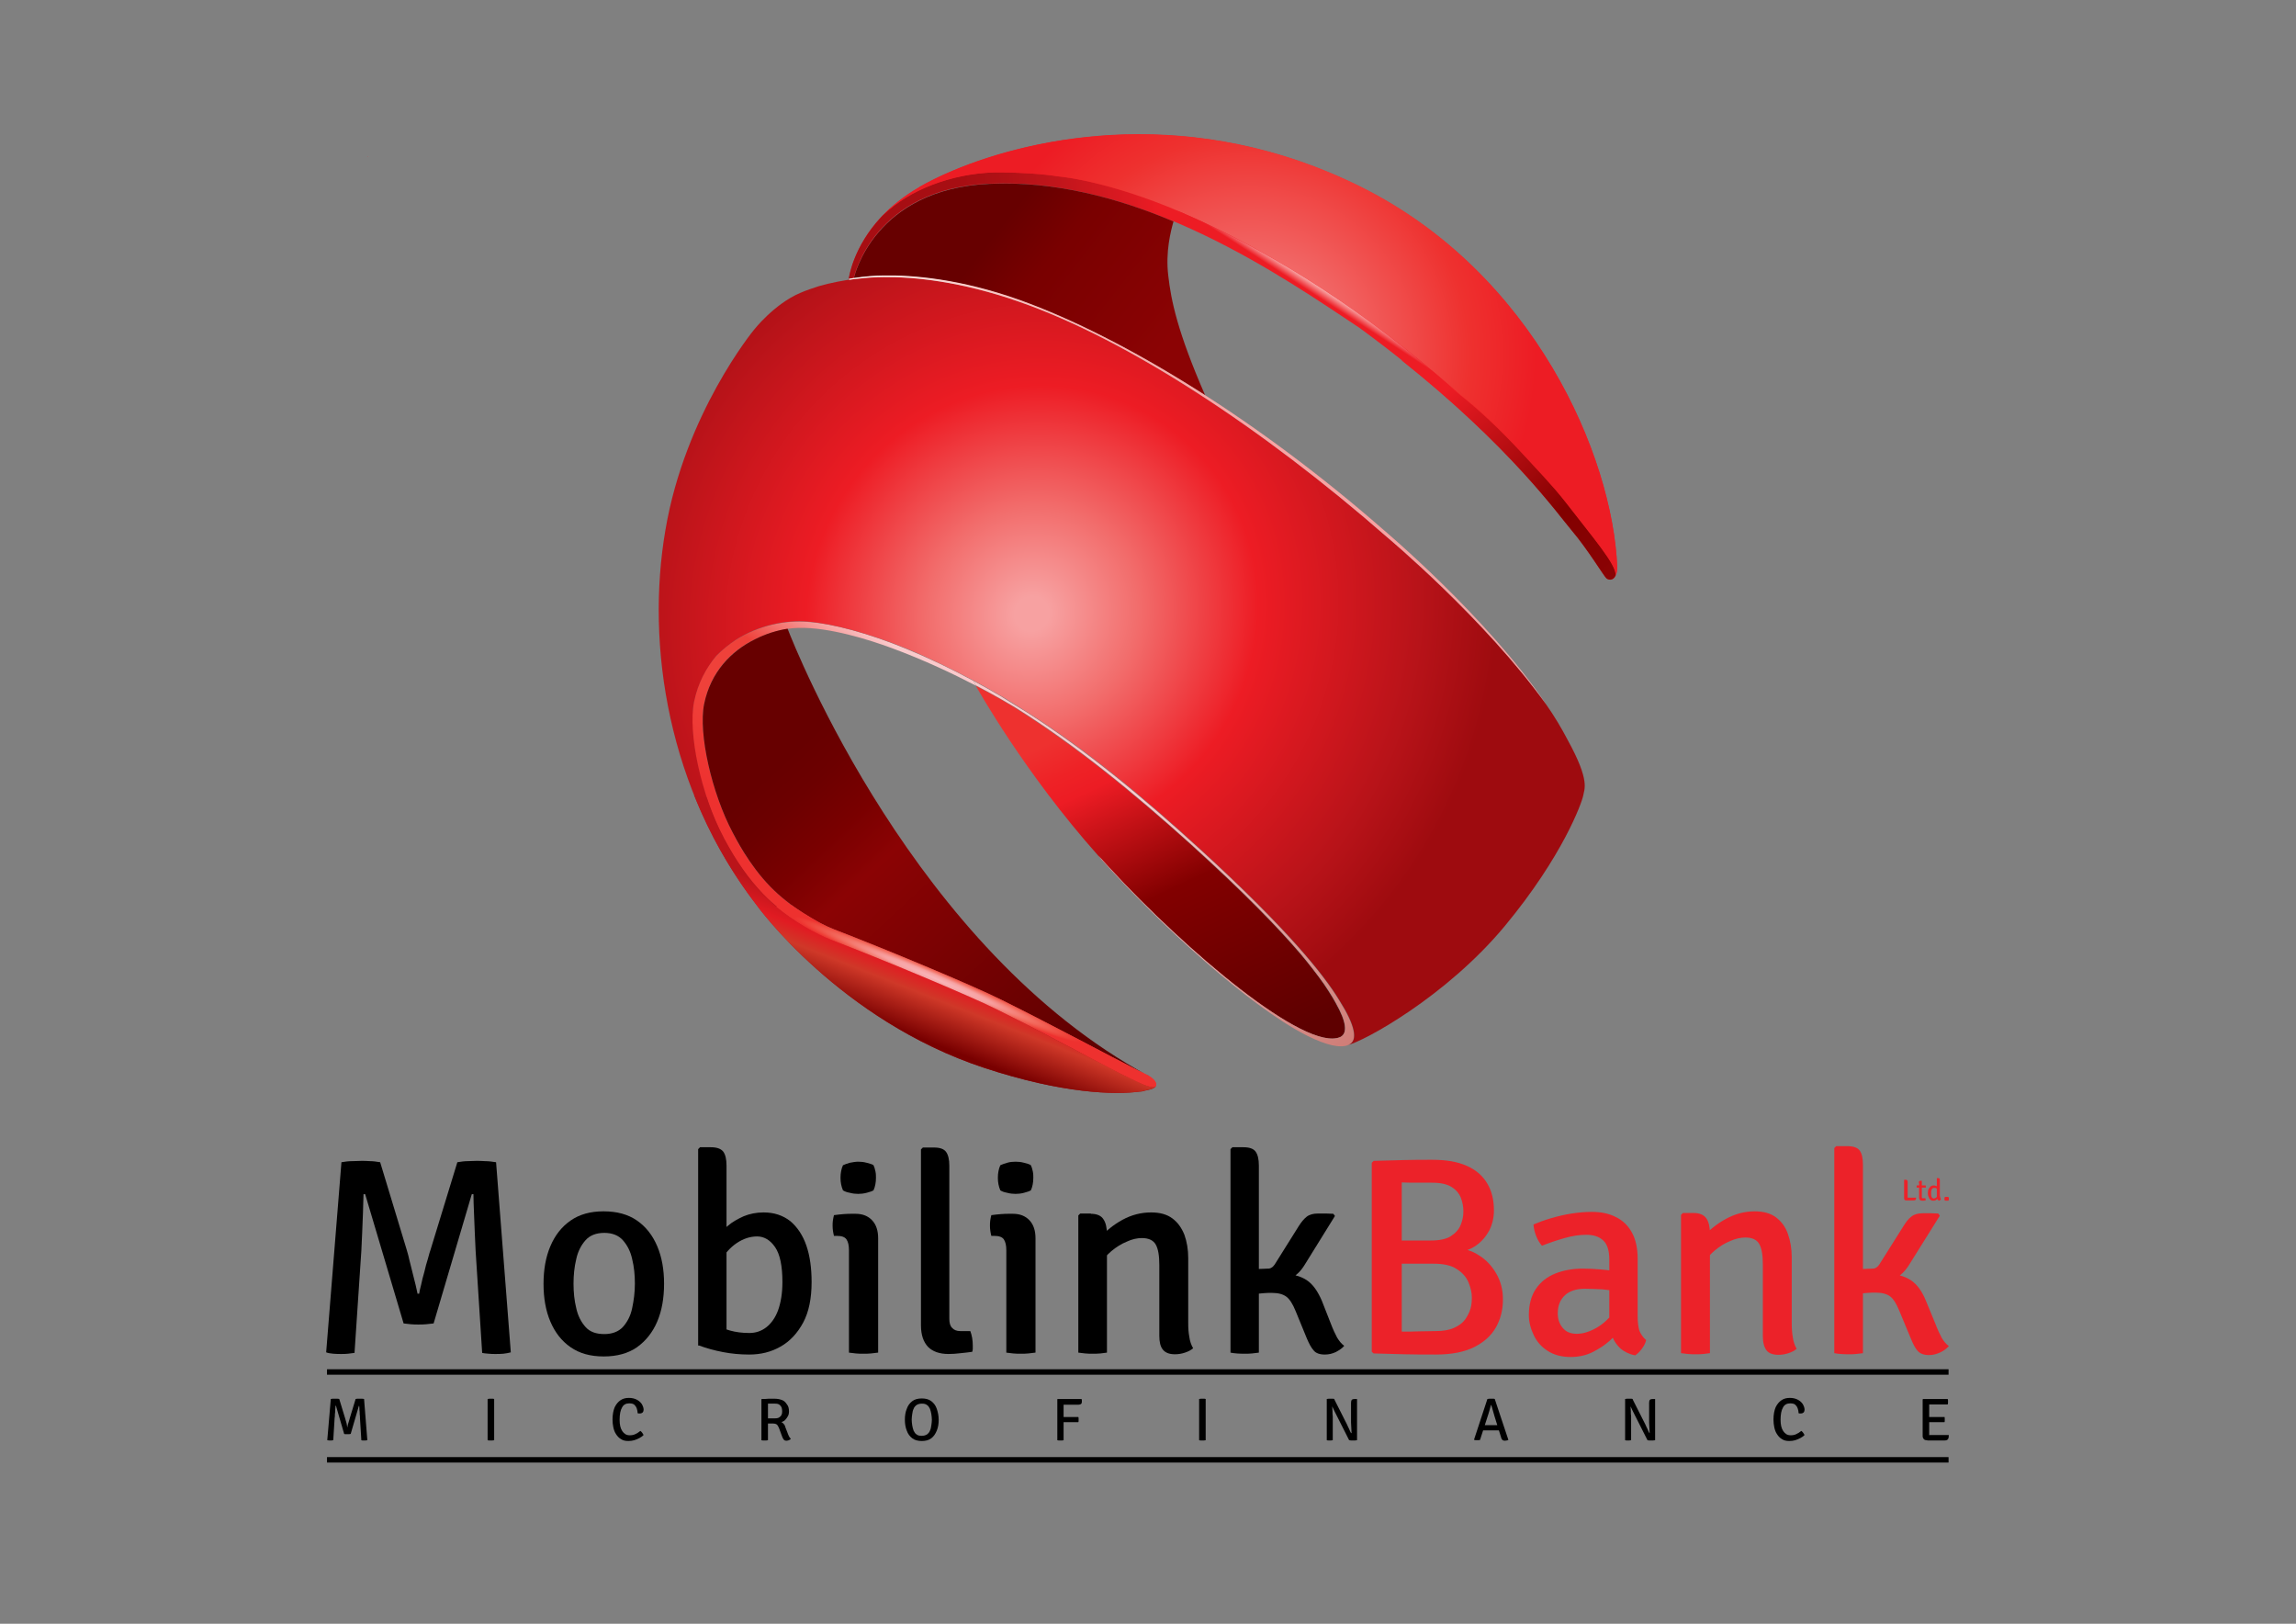 <?xml version="1.0" encoding="UTF-8"?>
<svg xmlns="http://www.w3.org/2000/svg" xmlns:xlink="http://www.w3.org/1999/xlink" version="1.1" id="Layer_1" x="0px" y="0px" viewBox="0 0 841.9 595.3" style="enable-background:new 0 0 841.9 595.3;" xml:space="preserve">
<rect x="0" y="0" width="841.9" height="595.3" fill="#808080" stroke="none"/>
<style type="text/css">
	.st0{fill:url(#SVGID_1_);}
	.st1{fill:#ED1C24;}
	.st2{fill:url(#SVGID_00000181047589048859906540000012837716258187572868_);}
	.st3{fill:url(#SVGID_00000148645309443900256930000002233366504558172301_);}
	.st4{fill:url(#SVGID_00000078031254935670886600000018433540086947749543_);}
	.st5{fill:url(#SVGID_00000104696657796043860200000005389166027904169103_);}
	.st6{fill:url(#SVGID_00000049940893321498472290000018375498618395254448_);}
	.st7{fill:url(#SVGID_00000163765418833991999810000018083345765640756358_);}
	.st8{fill:url(#SVGID_00000069375436109576045340000015675362051866075067_);}
	.st9{fill:url(#SVGID_00000115473325120266747680000017128517791201328033_);}
	.st10{fill:url(#SVGID_00000106124500591538218240000001176432945917846144_);}
	.st11{fill:url(#SVGID_00000083048987431651491940000016939596113680752007_);}
	.st12{fill:url(#SVGID_00000026156962666265464340000005225816313980196015_);}
	.st13{fill:url(#SVGID_00000110437123377035430700000015693944129014266515_);}
	.st14{fill:url(#SVGID_00000131347966592269867990000012979923224178526640_);}
	.st15{fill:#EC2229;}
</style>
<g>
	<linearGradient id="SVGID_1_" gradientUnits="userSpaceOnUse" x1="134.983" y1="57.449" x2="134.969" y2="57.469">
		<stop offset="0" style="stop-color:#F7A1A1"></stop>
		<stop offset="1" style="stop-color:#ED1C24"></stop>
	</linearGradient>
	<path class="st0" d="M135.2,57.5c-0.3,0-0.5-0.1-0.5-0.1C134.8,57.5,135,57.6,135.2,57.5C135.2,57.6,135.2,57.6,135.2,57.5z"></path>
	<g>
		<path class="st1" d="M499,68.6c-71.1-35.4-137.6-14-161.9,0c-22.7,13-25.6,32.1-25.8,33.6c0.6-0.1,1.2-0.2,1.8-0.3l0,0    c0.2-1,7.6-32.8,49.7-34.6c55.4-2.5,108.1,34.6,135.7,52.9c50.8,37.2,72.2,67.6,77.9,74.3c5.7,6.7,11.7,16.6,12.6,17.4    c0.9,0.9,4,1.4,4-4.1C591.2,167.1,562.6,100.3,499,68.6z"></path>
		
			<linearGradient id="SVGID_00000173872754593522085200000003710821187176741546_" gradientUnits="userSpaceOnUse" x1="399.121" y1="256.728" x2="462.161" y2="391.2">
			<stop offset="5.521470e-02" style="stop-color:#EE312F"></stop>
			<stop offset="5.873130e-02" style="stop-color:#EE302F"></stop>
			<stop offset="0.142" style="stop-color:#EE2226"></stop>
			<stop offset="0.202" style="stop-color:#ED1C24"></stop>
			<stop offset="0.511" style="stop-color:#820000"></stop>
			<stop offset="0.957" style="stop-color:#5E0000"></stop>
		</linearGradient>
		<path style="fill:url(#SVGID_00000173872754593522085200000003710821187176741546_);" d="M489.9,368c-0.3-0.6-1.9-3.4-4.4-7.1    c-2.5-3.6-5.9-7.9-8.6-11.1c-8.2-9.6-20.9-22.7-40.7-40.6c-20.6-18.5-41.9-35.9-64.1-49.8c-1.6-1-6.7-4.1-14.3-8    c0.7,1.2,17.8,31.9,44.9,62.3c1.3,1.4,2.6,2.9,3.9,4.3c0,0,0.1,0.1,0.1,0.1l0,0c28,30.4,71.9,67.7,84.7,62.1    C494.2,378.9,493.6,374.6,489.9,368z"></path>
		
			<linearGradient id="SVGID_00000070815640409298411750000010469634907590472369_" gradientUnits="userSpaceOnUse" x1="516.346" y1="129.472" x2="593.734" y2="210.031">
			<stop offset="0.172" style="stop-color:#ED1C24"></stop>
			<stop offset="0.724" style="stop-color:#820000"></stop>
			<stop offset="1" style="stop-color:#8B0304"></stop>
		</linearGradient>
		<path style="fill:url(#SVGID_00000070815640409298411750000010469634907590472369_);" d="M574.2,184.3    c9.7,12.6,18.6,22.8,18.2,26.7l0,0c-0.9,2.1-2.8,1.6-3.4,1c-0.9-0.8-6.9-10.7-12.6-17.4c-5.1-6-22.7-30.9-62.6-62.6    c5.6,2.2,12.8,6.1,21.6,12.9v0c6.8,5.3,14.4,12.3,23,21.6C563.6,172.2,569.2,177.9,574.2,184.3z"></path>
		
			<linearGradient id="SVGID_00000088097088332806298860000001724048697143214220_" gradientUnits="userSpaceOnUse" x1="379.441" y1="264.72" x2="318.82" y2="355.687">
			<stop offset="4.907980e-02" style="stop-color:#FACACC"></stop>
			<stop offset="0.301" style="stop-color:#EF413A"></stop>
			<stop offset="0.528" style="stop-color:#EF413A"></stop>
			<stop offset="0.804" style="stop-color:#EE312F"></stop>
			<stop offset="1" style="stop-color:#EE312F"></stop>
		</linearGradient>
		<path style="fill:url(#SVGID_00000088097088332806298860000001724048697143214220_);" d="M421,394.3c-1.9-1-3.1-1.6-3.4-1.7    c-11-5.6-31.3-16.6-50.3-26c-11-5.5-44-19.2-61.3-25.8c-6.2-2.3-16.3-8.3-23.5-15.7c-8-8.2-12.9-18-13.8-19.8    c-7.7-14.5-12.7-36.4-10.5-47.2c2.4-11.8,9.9-19.5,18.6-23.7c0,0,0,0,0,0c5.3-2.6,10.9-4.1,16-4.2c11.3-0.3,26,4.4,33.9,7.3    c12.3,4.5,23.1,9.7,31.2,13.9l-1-1.8c-8.1-4.4-16.5-8.4-24.8-11.8c-13.4-5.5-26.4-9.1-35.9-9.8c-8-0.7-18.1,1.3-26.5,6.7    c-2.7,1.7-4.9,3.6-7.1,5.8c-3.9,4.5-6.8,10-8.2,16.9c-2.4,11.5,2.6,34.3,10.9,49.8l0.2,0.4c4.2,8.1,9,14.9,14.3,20.3    c7.6,7.8,18.2,14,24.9,16.6c17.7,6.7,50.4,20.3,61,25.6c11.9,5.9,24.6,12.6,34.7,18c3.7,2,7.3,3.8,10.3,5.4    c0.5,0.2,6.7,3.3,7.7,3.7c0.7,0.3,1.4,0.6,2,0.8c1.1,0.4,2.1,0.6,2.7,0.6c0.3,0,0.6-0.1,0.8-0.5    C424.4,396.8,422.7,395.2,421,394.3z"></path>
		
			<linearGradient id="SVGID_00000141451082872109587500000009781241292761332379_" gradientUnits="userSpaceOnUse" x1="406.941" y1="407.676" x2="258.73" y2="249.017">
			<stop offset="9.202450e-02" style="stop-color:#5E0000"></stop>
			<stop offset="0.573" style="stop-color:#8B0304"></stop>
			<stop offset="0.663" style="stop-color:#790000"></stop>
			<stop offset="0.749" style="stop-color:#6C0000"></stop>
			<stop offset="0.81" style="stop-color:#670000"></stop>
		</linearGradient>
		<path style="fill:url(#SVGID_00000141451082872109587500000009781241292761332379_);" d="M276.8,234.4    C276.8,234.4,276.8,234.4,276.8,234.4c-8.7,4.3-16.2,12-18.6,23.7c-2.2,10.8,2.8,32.7,10.5,47.2c1,1.8,5.8,11.6,13.8,19.8    c7.2,7.4,17.3,13.3,23.5,15.7c17.3,6.6,50.3,20.3,61.3,25.8c19,9.5,39.2,20.4,50.3,26c0.3,0.1,1.5,0.7,3.4,1.7    c0.1,0,0.1,0,0.1,0.1c0,0,0,0,0,0c-85.6-46.1-129.5-156.6-132.3-163.9C284.9,231.1,280.7,232.4,276.8,234.4z"></path>
		
			<linearGradient id="SVGID_00000181768099661643949880000017318205133440552383_" gradientUnits="userSpaceOnUse" x1="339.016" y1="225.563" x2="501.765" y2="395.87">
			<stop offset="0.442" style="stop-color:#FACACC"></stop>
			<stop offset="1" style="stop-color:#CA746D"></stop>
		</linearGradient>
		<path style="fill:url(#SVGID_00000181768099661643949880000017318205133440552383_);" d="M491.2,367.1c0,0-0.1-0.2-0.3-0.5    c-5.6-9.2-18.9-26-50.8-55.1c-20.5-18.7-41.6-36.3-63.7-50.4c-3.4-2.1-8.5-5.2-9.7-6c-3.2-1.9-6.5-3.7-9.8-5.5l1,1.7l0,0    c7.5,3.9,12.6,7,14.3,8c22.2,13.8,43.5,31.3,64.1,49.8c19.8,17.8,32.5,31,40.7,40.6c2.7,3.2,6.1,7.6,8.6,11.1    c2.5,3.6,4.1,6.5,4.4,7.1c3.7,6.6,4.3,10.9,1.5,12.3c-12.8,5.6-56.7-31.7-84.7-62.1l0,0c0-0.1-0.1-0.1-0.1-0.1    c-1.3-1.5-2.7-2.9-3.9-4.3l1.1,1.4c21.3,23.8,54.1,53.7,75,64.4c0,0,0.8,0.4,0.8,0.4l0,0c6.5,3.2,11.8,4.6,15,3.1    C497.9,381.4,496.7,375.8,491.2,367.1z"></path>
		
			<radialGradient id="SVGID_00000034777306969599692840000015540514539961077669_" cx="458.752" cy="223.585" r="135.458" gradientTransform="matrix(1.002 0.737 -0.768 1.041 90.416 -345.823)" gradientUnits="userSpaceOnUse">
			<stop offset="3.680980e-02" style="stop-color:#F7A1A1"></stop>
			<stop offset="0.227" style="stop-color:#F26D6C"></stop>
			<stop offset="0.485" style="stop-color:#ED1C24"></stop>
			<stop offset="0.83" style="stop-color:#B81319"></stop>
			<stop offset="1" style="stop-color:#9E0B0F"></stop>
		</radialGradient>
		<path style="fill:url(#SVGID_00000034777306969599692840000015540514539961077669_);" d="M574.9,271.4c-2.3-4.4-4.9-8.8-8-13.2    c-22.6-31.4-58.3-61.3-58.3-61.3c-45.4-39.7-95.2-72.5-135.1-86.4c-21.5-7.5-38.5-9-49.4-9c-3.1,0-6.3,0.2-9.6,0.6    c-5,0.6-10,1.6-14.2,2.8c-2.2,0.7-4.6,1.5-6.9,2.5c-9.6,4.1-17,13.6-17,13.6s-25.2,30.6-32.4,73.3c-7.3,42.4,1,95.5,33.5,137.6    c0,0,30.3,42.1,83.4,59.6c28.8,9.5,48,9.9,57,8.7l0,0h0.1c0,0,0.1,0,0.1,0l0,0c0.1,0,0.2,0,0.2,0c0.3,0,0.7-0.1,1.1-0.2l0,0    c0,0,0.2-0.1,0.3-0.1c2.4-0.5,3.2-0.7,3.9-1.4c0.1-0.1,0.2-0.2,0.3-0.3l0,0c-0.2,0.2-0.5,0.3-0.7,0.3c-0.6,0-1.6-0.2-2.7-0.6    c-0.6-0.2-1.3-0.5-2-0.8c-1-0.5-7.3-3.5-7.7-3.7c-3.1-1.6-6.6-3.5-10.3-5.4c-10.2-5.3-22.8-12-34.7-18    c-10.6-5.3-43.3-18.9-61-25.6c-6.7-2.6-17.4-8.8-24.9-16.6c-5.2-5.4-10-12.2-14.3-20.3l-0.2-0.4c-8.3-15.5-13.2-38.3-10.9-49.8    c1.4-6.8,4.4-12.4,8.2-16.9c2.2-2.2,4.4-4,7.1-5.8c8.4-5.4,18.4-7.4,26.5-6.7c9.5,0.8,22.5,4.4,35.9,9.8    c8.3,3.4,16.7,7.5,24.8,11.8v0v0c3.4,1.8,6.6,3.6,9.8,5.5c1.3,0.7,6.4,3.9,9.7,6c22.1,14,43.2,31.6,63.7,50.4    c31.9,29.2,45.2,45.9,50.8,55.1c0.2,0.3,0.3,0.5,0.3,0.5c5.5,8.7,6.7,14.3,3.5,15.9c-0.2,0.1-0.5,0.2-0.8,0.3l0,0    c6.2-1.4,36.3-17.9,57.7-43.6c21.4-25.8,28.3-45.3,28.8-47.8C580.9,289.3,583.2,286.5,574.9,271.4z"></path>
		
			<linearGradient id="SVGID_00000096765970056039175330000015918315599767682210_" gradientUnits="userSpaceOnUse" x1="338.487" y1="346.577" x2="321.026" y2="390.883">
			<stop offset="0" style="stop-color:#BA141A"></stop>
			<stop offset="0.215" style="stop-color:#E11B22"></stop>
			<stop offset="0.35" style="stop-color:#CF3828"></stop>
			<stop offset="0.675" style="stop-color:#790000"></stop>
		</linearGradient>
		<path style="fill:url(#SVGID_00000096765970056039175330000015918315599767682210_);" d="M423.1,398.6c-0.6,0-1.6-0.2-2.7-0.6    c-0.6-0.2-1.3-0.5-2-0.8c-1-0.5-7.3-3.5-7.7-3.7c-3.1-1.6-6.6-3.5-10.3-5.4c-10.2-5.3-22.8-12-34.7-18    c-10.6-5.3-43.3-18.9-61-25.6c-6.7-2.6-17.4-8.8-24.9-16.6c-5.2-5.4-10-12.2-14.3-20.3l-0.2-0.4c-1.8-3.5-3.5-7.3-5-11.3    c-0.4-1.1-0.8-2.3-1.2-3.5c-1.9-0.3-4.6-0.9-4.6-0.9c5.6,14.1,13.2,27.7,23,40.4c0,0,30.3,42.1,83.4,59.6c28.8,9.5,48,9.9,57,8.7    l0,0l0.5-0.1c0.3,0,0.7-0.1,1.1-0.2l0,0c0,0,0.2-0.1,0.3-0.1c2.4-0.5,3.2-0.7,3.9-1.4c0.1-0.1,0.2-0.2,0.3-0.3l0,0    C423.7,398.6,423.4,398.6,423.1,398.6z"></path>
		
			<linearGradient id="SVGID_00000178197392835688602930000015031977636130579610_" gradientUnits="userSpaceOnUse" x1="425.484" y1="76.629" x2="313.141" y2="84.464">
			<stop offset="0" style="stop-color:#ED1C24"></stop>
			<stop offset="9.624551e-02" style="stop-color:#DD1A22"></stop>
			<stop offset="0.338" style="stop-color:#C0151B"></stop>
			<stop offset="0.531" style="stop-color:#AE1015"></stop>
			<stop offset="0.65" style="stop-color:#A70E13"></stop>
		</linearGradient>
		<path style="fill:url(#SVGID_00000178197392835688602930000015031977636130579610_);" d="M388.3,64.7c-4.7-0.7-9.4-1.1-14.2-1.3    c-2.1-0.1-4.3-0.2-6.5-0.2c-0.8,0-1.6,0-2.5,0c-16.1,0.3-31.6,6.3-41,15.4c-0.4,0.3-0.7,0.7-1.1,1.1c-10,10.8-11.6,21.4-11.8,22.5    c0.6-0.1,1.2-0.2,1.8-0.3l0,0c0.2-1,7.6-32.8,49.7-34.6c23.5-1.1,46.6,5,67.4,13.8c0.4-1.3,0.8-2.7,1.3-4    C406.8,66.8,390.5,64.9,388.3,64.7z"></path>
		
			<linearGradient id="SVGID_00000123409923069726240100000005503668191284075690_" gradientUnits="userSpaceOnUse" x1="363.37" y1="85.03" x2="426.503" y2="134.322">
			<stop offset="1.840490e-02" style="stop-color:#670000"></stop>
			<stop offset="0.291" style="stop-color:#790000"></stop>
			<stop offset="0.945" style="stop-color:#8B0304"></stop>
		</linearGradient>
		<path style="fill:url(#SVGID_00000123409923069726240100000005503668191284075690_);" d="M430.3,81.2    c-20.8-8.8-43.9-14.9-67.5-13.8c-42.1,1.9-49.5,33.6-49.7,34.6l0,0c4.1-0.6,7.8-0.9,10.9-0.9c10.5-0.2,28,1.2,49.9,9    c20.5,7.3,43.9,19.4,68,34.8c-10.1-23.1-12.5-34.8-13.5-43.7C427.3,92.4,429.3,84.7,430.3,81.2z"></path>
		
			<radialGradient id="SVGID_00000172416227316806552920000001544833537312564386_" cx="431.231" cy="331.594" r="51.687" gradientTransform="matrix(1.14 0.496 -3.045804e-02 6.981925e-02 -137.763 122.051)" gradientUnits="userSpaceOnUse">
			<stop offset="1.226990e-02" style="stop-color:#F8B5BA"></stop>
			<stop offset="0.319" style="stop-color:#F7A1A1"></stop>
			<stop offset="0.578" style="stop-color:#F37164"></stop>
			<stop offset="0.789" style="stop-color:#EF463C"></stop>
			<stop offset="0.89" style="stop-color:#EE312F"></stop>
		</radialGradient>
		<path style="fill:url(#SVGID_00000172416227316806552920000001544833537312564386_);" d="M421,394.3c-1.9-1-3.1-1.6-3.4-1.7    c-11-5.6-31.3-16.6-50.3-26c-11-5.5-44-19.2-61.3-25.8c-1.8-0.7-4-1.7-6.3-3c-3.6-2.1-6.7-4-9.5-6c-1.8,0.1-2.7,0.2-5.6,0.6    c6.8,5.6,14.6,10,20,12.1c17.7,6.7,50.4,20.3,61,25.6c11.9,5.9,24.6,12.6,34.7,18c3.7,2,7.3,3.8,10.3,5.4c0.5,0.2,6.7,3.3,7.7,3.7    c0.7,0.3,1.4,0.6,2,0.8c1.1,0.4,2.1,0.6,2.7,0.6c0.3,0,0.6-0.1,0.8-0.5C424.4,396.8,422.7,395.2,421,394.3z"></path>
		
			<radialGradient id="SVGID_00000072248376716065839420000008710587863570315691_" cx="523.227" cy="147.239" r="89.276" gradientTransform="matrix(1.244 0 0 1.242 -192.509 -52.761)" gradientUnits="userSpaceOnUse">
			<stop offset="0.276" style="stop-color:#F26D6C"></stop>
			<stop offset="0.724" style="stop-color:#EE312F"></stop>
			<stop offset="0.945" style="stop-color:#ED1C24"></stop>
		</radialGradient>
		<path style="fill:url(#SVGID_00000072248376716065839420000008710587863570315691_);" d="M336.3,69.1c-5.2,3.1-9.3,6.5-12.5,9.9    c0.1-0.1,0.3-0.2,0.4-0.4c9.2-8.9,24.4-14.8,40.2-15.4c0,0,0.3,0,0.4,0c1,0,1.9,0,2.9,0c2.2,0,4.4,0.1,6.5,0.2    c4.8,0.2,9.5,0.5,14.2,1.3c2.4,0.2,21.4,2.4,49.9,15.4c22.9,10.4,54.4,28.1,88.9,57.5c0.3,0.2,0.5,0.5,0.8,0.7    c0,0,0.1,0.1,0.1,0.1c0,0,0,0,0,0c0,0,0.1,0,0.1,0.1c0,0.1,0.1,0.1,0.1,0.1c0,0,0,0,0.1,0c0,0,0.1,0.1,0.1,0.1c0,0,0,0,0.1,0.1    c0.2,0.2,0.4,0.3,0.6,0.5c0,0,0,0,0,0c2.2,1.9,4.3,3.7,6.3,5.5c6.8,5.3,14.4,12.3,23,21.6c5.3,5.7,10.9,11.4,15.8,17.8    c9.7,12.6,18.6,22.8,18.2,26.7l0,0c0.3-0.7,0.5-1.8,0.5-3.2c-1.7-40.7-30.4-107.5-93.9-139.2c-61.3-30.5-119.2-18.8-149.6-6    c-4.8,2-9,4.1-12.3,6C336.9,68.8,336.6,69,336.3,69.1"></path>
		
			<linearGradient id="SVGID_00000085241606624086836350000003790841267920429754_" gradientUnits="userSpaceOnUse" x1="482.766" y1="104.738" x2="481.037" y2="107.4">
			<stop offset="0" style="stop-color:#F7A1A1"></stop>
			<stop offset="1" style="stop-color:#ED1C24"></stop>
		</linearGradient>
		<path style="fill:url(#SVGID_00000085241606624086836350000003790841267920429754_);" d="M527.9,138.3    c-34.8-29.9-66.6-47.7-89.7-58.2c-2.2-1-4.3-1.9-6.4-2.8c-0.1,0.3,41.3,26,49,30.8c6.9,4.3,48.3,31.3,48.3,31.3    C528.7,139,528.3,138.6,527.9,138.3z"></path>
		
			<linearGradient id="SVGID_00000038375215603394183720000012472819976845284238_" gradientUnits="userSpaceOnUse" x1="302.969" y1="179.647" x2="558.67" y2="179.647">
			<stop offset="0" style="stop-color:#FFFFFF"></stop>
			<stop offset="3.919190e-02" style="stop-color:#FEF1EE"></stop>
			<stop offset="0.141" style="stop-color:#FCD8D4"></stop>
			<stop offset="0.252" style="stop-color:#FAC4C1"></stop>
			<stop offset="0.375" style="stop-color:#F9B4B2"></stop>
			<stop offset="0.516" style="stop-color:#F7A9A8"></stop>
			<stop offset="0.691" style="stop-color:#F7A3A3"></stop>
			<stop offset="1" style="stop-color:#F7A1A1"></stop>
		</linearGradient>
		<path style="fill:url(#SVGID_00000038375215603394183720000012472819976845284238_);" d="M506.9,193.9    c-44.4-38.8-94-69.9-132.9-83.9c-21.9-7.8-39.3-9.2-49.9-9c-3.1,0-6.9,0.3-10.9,0.9c-0.6,0.1-1.2,0.2-1.8,0.3c0,0.1,0,0.3,0,0.4    c1.1-0.2,2.1-0.3,3.2-0.4c3.3-0.4,6.5-0.6,9.6-0.6c10.9-0.1,27.9,1.5,49.4,9c40,13.9,89.7,46.7,135.1,86.4    c0,0,35.8,29.9,58.4,61.4C545.2,226,506.9,193.9,506.9,193.9z"></path>
	</g>
	<g>
		<rect x="119.9" y="502" width="594.6" height="2"></rect>
	</g>
	<g>
		<rect x="119.9" y="534.2" width="594.6" height="2"></rect>
	</g>
	<g>
		<path class="st15" d="M503.7,425.6c3.8-0.1,7.4-0.2,11-0.3c3.5-0.1,7-0.1,10.5-0.1c5.1,0,9.2,0.7,12.6,2.2s5.8,3.6,7.5,6.4    c1.7,2.8,2.5,6.1,2.5,10c0,2.6-0.6,5.1-1.7,7.3c-1.2,2.2-2.7,4-4.8,5.5c-2,1.4-4.4,2.3-7,2.6v-1.5c2.9,0.1,5.6,0.9,8.1,2.6    c2.6,1.6,4.7,3.9,6.3,6.7c1.6,2.8,2.4,5.9,2.4,9.4c0,3.9-0.9,7.3-2.6,10.3c-1.7,3-4.4,5.4-8,7.2c-3.6,1.8-8.3,2.7-14,2.7    c-4.2,0-8,0-11.6-0.1c-3.6-0.1-7.3-0.2-11.2-0.3l-0.7-0.6v-69.3L503.7,425.6z M513.9,488.2c2.2,0,4.3,0,6.4-0.1    c2.1,0,4.2-0.1,6.1-0.1c2.8,0,5.1-0.4,6.8-1.2c1.8-0.8,3.1-1.8,4-3c0.9-1.3,1.6-2.6,2-4c0.4-1.4,0.5-2.8,0.5-4.1    c0-1.7-0.4-3.5-1.2-5.5c-0.8-1.9-2.2-3.6-4.3-4.9c-2-1.4-4.9-2-8.6-2h-16.2v-8.5h15.2c3.2,0,5.7-0.5,7.4-1.6    c1.7-1.1,2.9-2.4,3.6-4.1c0.7-1.7,1-3.3,1-5c0-1.6-0.3-3.3-0.9-4.9c-0.6-1.6-1.8-3-3.4-4c-1.7-1.1-4.1-1.6-7.3-1.6    c-1.4,0-3.2,0-5.3,0c-2.1,0-4,0-5.7-0.1V488.2z"></path>
		<path class="st15" d="M560.6,482.2c0-4,0.9-7.2,2.6-9.7c1.7-2.5,4.1-4.4,7.1-5.6c3-1.2,6.4-1.8,10.1-1.8c1.9,0,4.1,0.1,6.5,0.3    c2.4,0.2,4.7,0.5,6.8,1v7.2c-1.9-0.4-3.9-0.7-6.2-0.9c-2.3-0.1-4.4-0.2-6.4-0.2c-3.2,0-5.6,0.8-7.3,2.4c-1.7,1.6-2.6,3.8-2.6,6.6    c0,2.1,0.6,3.9,1.8,5.3c1.2,1.5,2.9,2.2,5.2,2.2c2.5,0,5.1-0.9,7.9-2.6c2.8-1.8,5.2-4.3,7.1-7.7l1.7,8.1c-1.2,1.5-2.8,3-4.6,4.7    c-1.8,1.6-3.9,3-6.3,4.2c-2.4,1.2-5.1,1.8-8.1,1.8c-3.4,0-6.2-0.8-8.5-2.3c-2.3-1.5-3.9-3.4-5-5.7S560.6,484.7,560.6,482.2z     M603.6,491.3c-0.2,1-0.7,2-1.5,3.1c-0.8,1.1-1.6,1.9-2.5,2.5c-2.2-0.4-3.9-1.3-5.3-2.4c-1.3-1.2-2.3-2.6-3-4.2    c-0.7-1.6-1-3.4-1.2-5.2v-23.3c0-3.2-0.7-5.6-2.2-7c-1.5-1.4-3.5-2.1-6.2-2.1c-2.6,0-5.2,0.4-8,1.2c-2.8,0.8-5.5,1.7-8.3,2.8    c-0.8-0.9-1.5-2-2.1-3.5c-0.6-1.5-0.9-2.9-1-4.3c1.9-0.8,4.1-1.6,6.5-2.3c2.4-0.7,4.9-1.3,7.5-1.7c2.6-0.4,5-0.6,7.4-0.6    c3.4,0,6.3,0.6,8.8,1.9c2.5,1.2,4.5,3.1,5.9,5.7c1.4,2.5,2.1,5.8,2.1,9.7v21.1c0,1.9,0.2,3.6,0.6,5.1    C601.6,489,602.4,490.3,603.6,491.3z"></path>
		<path class="st15" d="M621,444.7c2.2,0,3.8,0.7,4.7,2c0.9,1.3,1.3,3.2,1.3,5.6v43.8c-0.7,0.1-1.5,0.2-2.4,0.3    c-0.9,0.1-1.9,0.1-2.8,0.1c-1,0-1.9,0-2.9-0.1c-0.9-0.1-1.8-0.2-2.5-0.3v-50.7l0.7-0.7H621z M657,485.2c0,1.8,0.1,3.5,0.4,5.1    c0.2,1.6,0.7,3,1.4,4.2c-0.8,0.7-1.8,1.2-3,1.6s-2.4,0.6-3.7,0.6c-2.1,0-3.6-0.6-4.4-1.7c-0.8-1.1-1.3-2.8-1.3-5.1v-26.3    c0-3.4-0.4-5.9-1.3-7.5c-0.9-1.6-2.6-2.4-5.1-2.4c-1.7,0-3.6,0.4-5.6,1.3c-2,0.8-3.9,2-5.7,3.5c-1.8,1.5-3.2,3.3-4.3,5.3v-10.2    c2.3-2.6,5.1-4.9,8.4-6.7c3.3-1.8,6.8-2.8,10.6-2.8c3.2,0,5.8,0.7,7.8,2.2c2,1.5,3.5,3.5,4.4,6.1c0.9,2.5,1.4,5.4,1.4,8.6V485.2z"></path>
		<path class="st15" d="M683.1,496.1c-0.8,0.1-1.6,0.2-2.5,0.3c-0.9,0.1-1.8,0.1-2.8,0.1c-1.9,0-3.6-0.1-5.2-0.4v-75.2l0.7-0.7h4    c2.2,0,3.8,0.5,4.6,1.6c0.8,1.1,1.2,2.8,1.2,5.2V496.1z M709.7,485.4c0.8,2.1,1.6,3.8,2.3,5.1c0.8,1.3,1.6,2.3,2.6,3    c-0.8,0.9-1.8,1.7-3.1,2.3c-1.3,0.6-2.7,1-4.1,1c-1.9,0-3.3-0.5-4.2-1.5c-0.9-1-1.7-2.5-2.5-4.5l-4.2-10.1    c-1.1-2.7-2.2-4.5-3.4-5.4c-1.2-0.9-3-1.4-5.3-1.4c-1,0-2,0-3,0.1c-1,0.1-2.1,0.2-3.4,0.3l-3.7,0.4v-7.7h13.8    c3.7,0,6.8,0.8,9.1,2.3c2.3,1.5,4.2,4.1,5.6,7.6L709.7,485.4z M700.1,463.6c-1.4,2.3-3.1,4-5.2,5.1c-2.1,1-4.6,1.5-7.5,1.5h-8.6    v-4.8l7.8-0.3c0.5,0,1-0.1,1.4-0.4c0.4-0.2,0.7-0.6,1.1-1.1l9-14.3c0.9-1.4,1.8-2.6,2.8-3.3c1-0.8,2.4-1.2,4.2-1.2    c1.1,0,2,0,2.9,0c0.9,0,1.8,0.1,2.7,0.1l0.6,0.8L700.1,463.6z"></path>
		<path d="M125.2,426.1c1.2-0.2,2.5-0.4,3.9-0.4c1.4,0,2.5-0.1,3.4-0.1c0.9,0,2,0,3.2,0.1c1.2,0,2.5,0.2,3.7,0.4l9.7,32    c0.2,0.8,0.6,1.9,0.9,3.4c0.4,1.5,0.8,3.1,1.2,4.8c0.4,1.7,0.8,3.3,1.2,4.8c0.3,1.5,0.6,2.5,0.7,3.2h0.6c0.1-0.7,0.3-1.8,0.7-3.2    c0.3-1.5,0.7-3.1,1.2-4.8c0.4-1.7,0.8-3.3,1.3-4.8c0.4-1.5,0.7-2.6,1-3.4l9.8-32c1.3-0.2,2.5-0.4,3.7-0.4c1.2,0,2.2-0.1,3.2-0.1    c0.9,0,2,0,3.3,0.1c1.4,0,2.7,0.2,4,0.4l5.4,69.7c-0.8,0.2-1.7,0.4-2.7,0.5c-1,0.1-2,0.1-2.9,0.1c-0.9,0-1.7,0-2.5-0.1    c-0.8-0.1-1.6-0.1-2.4-0.3l-2.4-37.4c-0.1-1.9-0.2-4-0.3-6.5c-0.1-2.5-0.2-5-0.3-7.5c-0.1-2.5-0.2-4.8-0.2-6.8h-0.6L159,485.2    c-0.8,0.1-1.7,0.2-2.8,0.3c-1,0.1-2,0.1-2.8,0.1c-0.8,0-1.7,0-2.7-0.1c-1-0.1-1.9-0.2-2.7-0.3l-14.1-47.4h-0.6    c-0.1,2-0.1,4.3-0.2,6.8c-0.1,2.5-0.2,5-0.3,7.5c-0.1,2.5-0.2,4.6-0.3,6.5l-2.5,37.4c-0.8,0.1-1.6,0.2-2.4,0.3    c-0.8,0.1-1.7,0.1-2.5,0.1c-0.9,0-1.9,0-2.9-0.1c-1-0.1-1.8-0.2-2.6-0.5L125.2,426.1z"></path>
		<path d="M243.5,470.6c0,5.3-0.8,9.9-2.5,13.9c-1.7,4-4.2,7.1-7.4,9.4c-3.3,2.3-7.4,3.4-12.2,3.4c-4.9,0-8.9-1.1-12.2-3.4    c-3.3-2.3-5.7-5.4-7.4-9.4c-1.7-4-2.5-8.6-2.5-13.8c0-5.2,0.8-9.8,2.5-13.8c1.7-4,4.1-7.1,7.4-9.4c3.3-2.3,7.3-3.4,12.1-3.4    c4.9,0,9,1.1,12.3,3.4c3.3,2.3,5.7,5.4,7.4,9.4C242.7,460.9,243.5,465.5,243.5,470.6z M210.3,470.6c0,3.2,0.3,6.2,1,9    c0.6,2.8,1.8,5.1,3.4,6.9c1.6,1.8,3.9,2.6,6.9,2.6c2.9,0,5.2-0.9,6.8-2.6c1.6-1.8,2.8-4,3.4-6.9c0.6-2.8,1-5.8,1-9    c0-3.2-0.3-6.2-1-9c-0.6-2.8-1.8-5.1-3.4-6.9c-1.6-1.8-3.9-2.7-6.8-2.7c-3,0-5.3,0.9-6.9,2.7c-1.6,1.8-2.8,4.1-3.4,6.9    C210.6,464.5,210.3,467.5,210.3,470.6z"></path>
		<path d="M266.4,493.3H256v-72l0.7-0.7h3.9c2.2,0,3.7,0.5,4.6,1.6c0.8,1.1,1.2,2.8,1.2,5.1V493.3z M297.6,470c0,6-1,11-3.1,14.9    c-2.1,3.9-4.9,6.9-8.3,8.8c-3.5,2-7.3,2.9-11.5,2.9c-3.3,0-6.5-0.3-9.6-0.9c-3.1-0.6-6.1-1.4-9-2.5l5.2-8.1    c2.1,1.2,4.2,2.1,6.4,2.7c2.1,0.6,4.5,0.9,7.1,0.9c2.3,0,4.4-0.7,6.2-2.1c1.8-1.4,3.3-3.5,4.3-6.2c1-2.8,1.6-6.2,1.6-10.4    c0-5.9-0.9-10.2-2.7-12.8c-1.8-2.6-4-3.9-6.6-3.9c-2.5,0-5,0.8-7.4,2.4c-2.4,1.6-4.3,3.8-5.8,6.3l-1.5-8.6c1.1-1.3,2.4-2.7,4-4    c1.6-1.4,3.6-2.5,5.8-3.5c2.2-0.9,4.6-1.4,7.3-1.4c3.9,0,7.1,1.1,9.8,3.2c2.6,2.2,4.6,5.2,5.9,9S297.6,465,297.6,470z"></path>
		<path d="M321.9,495.9c-0.8,0.1-1.6,0.2-2.5,0.3c-0.9,0.1-1.8,0.1-2.8,0.1c-1,0-1.9,0-2.8-0.1c-0.9-0.1-1.8-0.2-2.5-0.3v-37.5    c0-1.8-0.3-3.1-0.9-4c-0.6-0.9-1.8-1.3-3.5-1.3h-1.1c-0.3-1.2-0.5-2.4-0.5-3.7c0-0.6,0-1.2,0.1-1.9c0.1-0.6,0.2-1.3,0.4-2    c1.3-0.2,2.5-0.3,3.7-0.4c1.1-0.1,2.1-0.1,2.8-0.1h1.4c2.6,0,4.6,0.8,6.1,2.4c1.5,1.6,2.2,3.8,2.2,6.6V495.9z M308.2,431.8    c0-1.7,0.3-3.3,0.9-4.6c0.6-0.3,1.5-0.6,2.5-0.9c1.1-0.2,2.1-0.4,3.1-0.4c1,0,2,0.1,3.1,0.4s2,0.5,2.5,0.9    c0.3,0.6,0.5,1.3,0.7,2.2c0.2,0.9,0.2,1.7,0.2,2.4c0,1.7-0.3,3.3-0.9,4.6c-0.5,0.3-1.3,0.6-2.5,0.9c-1.1,0.3-2.2,0.4-3.1,0.4    c-1,0-2-0.1-3.1-0.4c-1.1-0.2-1.9-0.5-2.5-0.9C308.5,435,308.2,433.5,308.2,431.8z"></path>
		<path d="M355.8,488c0.6,1.6,0.9,3.4,0.9,5.3c0,0.4,0,0.8,0,1.2c0,0.4-0.1,0.8-0.2,1.1c-1.2,0.2-2.5,0.3-4.2,0.5    c-1.6,0.2-3.1,0.3-4.5,0.3c-3.3,0-5.8-0.9-7.5-2.6c-1.7-1.8-2.6-4.4-2.6-7.9v-64.5l0.7-0.7h4c2.2,0,3.7,0.5,4.5,1.6    c0.8,1.1,1.2,2.8,1.2,5.1v56.1c0,1.5,0.3,2.6,1,3.3c0.7,0.8,1.7,1.2,3,1.2H355.8z"></path>
		<path d="M379.6,495.9c-0.8,0.1-1.6,0.2-2.5,0.3c-0.9,0.1-1.8,0.1-2.8,0.1c-1,0-1.9,0-2.8-0.1c-0.9-0.1-1.8-0.2-2.5-0.3v-37.5    c0-1.8-0.3-3.1-0.9-4c-0.6-0.9-1.8-1.3-3.5-1.3h-1.1c-0.3-1.2-0.5-2.4-0.5-3.7c0-0.6,0-1.2,0.1-1.9c0.1-0.6,0.2-1.3,0.4-2    c1.3-0.2,2.5-0.3,3.7-0.4c1.1-0.1,2.1-0.1,2.8-0.1h1.4c2.6,0,4.6,0.8,6.1,2.4c1.5,1.6,2.2,3.8,2.2,6.6V495.9z M365.9,431.8    c0-1.7,0.3-3.3,0.9-4.6c0.6-0.3,1.5-0.6,2.5-0.9s2.1-0.4,3.1-0.4c1,0,2,0.1,3.1,0.4s2,0.5,2.5,0.9c0.3,0.6,0.5,1.3,0.7,2.2    c0.2,0.9,0.2,1.7,0.2,2.4c0,1.7-0.3,3.3-0.9,4.6c-0.5,0.3-1.3,0.6-2.5,0.9c-1.1,0.3-2.2,0.4-3.1,0.4c-1,0-2-0.1-3.1-0.4    c-1.1-0.2-1.9-0.5-2.5-0.9C366.2,435,365.9,433.5,365.9,431.8z"></path>
		<path d="M400,445c2.2,0,3.8,0.7,4.6,2c0.9,1.3,1.3,3.2,1.3,5.5v43.4c-0.7,0.1-1.5,0.2-2.4,0.3c-0.9,0.1-1.9,0.1-2.8,0.1    c-1,0-1.9,0-2.8-0.1c-0.9-0.1-1.8-0.2-2.5-0.3v-50.3l0.7-0.7H400z M435.7,485.1c0,1.8,0.1,3.5,0.4,5c0.2,1.6,0.7,3,1.4,4.2    c-0.8,0.7-1.8,1.2-3,1.6c-1.2,0.4-2.4,0.6-3.7,0.6c-2.1,0-3.5-0.6-4.4-1.7s-1.3-2.8-1.3-5v-26c0-3.4-0.4-5.9-1.3-7.5    c-0.9-1.6-2.6-2.4-5.1-2.4c-1.7,0-3.6,0.4-5.5,1.3c-2,0.8-3.9,2-5.7,3.5c-1.8,1.5-3.2,3.3-4.3,5.3v-10.1c2.3-2.6,5.1-4.9,8.4-6.7    c3.3-1.8,6.8-2.7,10.5-2.7c3.2,0,5.8,0.7,7.8,2.2c2,1.5,3.4,3.5,4.4,6c0.9,2.5,1.4,5.4,1.4,8.5V485.1z"></path>
		<path d="M461.6,495.9c-0.8,0.1-1.6,0.2-2.5,0.3c-0.9,0.1-1.8,0.1-2.8,0.1c-1.9,0-3.6-0.1-5.1-0.4v-74.6l0.7-0.7h4    c2.2,0,3.7,0.5,4.5,1.6c0.8,1.1,1.2,2.8,1.2,5.1V495.9z M488,485.3c0.8,2.1,1.6,3.8,2.3,5.1c0.8,1.3,1.6,2.3,2.6,3    c-0.7,0.9-1.8,1.6-3.1,2.3c-1.3,0.6-2.6,0.9-4,0.9c-1.9,0-3.3-0.5-4.1-1.5c-0.9-1-1.7-2.5-2.5-4.4l-4.1-10    c-1.1-2.7-2.2-4.4-3.4-5.3c-1.2-0.9-2.9-1.4-5.3-1.4c-1,0-2,0-3,0.1c-1,0.1-2.1,0.2-3.3,0.3l-3.7,0.4V467h13.7    c3.7,0,6.7,0.8,9,2.3c2.3,1.5,4.1,4.1,5.6,7.6L488,485.3z M478.4,463.7c-1.4,2.3-3.1,4-5.2,5s-4.5,1.5-7.5,1.5h-8.5v-4.8l7.7-0.3    c0.5,0,1-0.1,1.4-0.4c0.4-0.2,0.7-0.6,1.1-1.1l8.9-14.2c0.9-1.4,1.8-2.5,2.8-3.3c1-0.8,2.4-1.2,4.2-1.2c1.1,0,2,0,2.9,0    c0.9,0,1.8,0.1,2.7,0.1l0.6,0.8L478.4,463.7z"></path>
		<g>
			<g>
				<path class="st15" d="M699.4,440.1h-0.5c-0.2,0-0.4-0.1-0.5-0.2c-0.1-0.1-0.2-0.3-0.2-0.5v-6.8l0.1-0.1h0.5      c0.2,0,0.4,0.1,0.5,0.2c0.1,0.1,0.2,0.3,0.2,0.6V440.1z M702.6,439.1c0,0.4-0.1,0.7-0.2,0.8c-0.1,0.1-0.3,0.2-0.6,0.2h-2.9      l-0.6-0.9c0.3-0.1,0.7-0.1,1.1-0.1s0.7,0,1,0H702.6z"></path>
				<path class="st15" d="M706.1,434.6c0,0.1,0.1,0.3,0.1,0.4c0,0.2,0,0.3-0.1,0.4l-1.8,0l-1.5,0c0-0.1,0-0.3,0-0.4      c0-0.1,0-0.3,0-0.4l1.5,0L706.1,434.6z M703.6,433.7c0-0.3,0-0.4,0.1-0.6c0.1-0.1,0.2-0.2,0.5-0.2h0.4l0.1,0.1v5.8      c0,0.1,0,0.3,0.1,0.4c0.1,0.1,0.2,0.1,0.4,0.1h0.8c0.1,0.2,0.1,0.4,0.1,0.6c0,0,0,0.1,0,0.1c0,0,0,0.1,0,0.1      c-0.2,0-0.4,0-0.6,0.1c-0.2,0-0.4,0-0.6,0c-0.4,0-0.7-0.1-0.9-0.3c-0.2-0.2-0.3-0.5-0.3-0.9V433.7z"></path>
				<path class="st15" d="M706.9,437.5c0-0.7,0.1-1.2,0.3-1.6c0.2-0.4,0.5-0.7,0.8-1c0.3-0.2,0.7-0.3,1-0.3c0.4,0,0.7,0.1,1,0.2      c0.3,0.1,0.6,0.3,0.8,0.5l-0.1,0.9c-0.2-0.2-0.5-0.3-0.7-0.5s-0.5-0.2-0.8-0.2c-0.2,0-0.4,0.1-0.6,0.2c-0.2,0.1-0.3,0.4-0.4,0.7      c-0.1,0.3-0.1,0.7-0.1,1.1c0,0.4,0,0.8,0.1,1.1c0.1,0.3,0.2,0.5,0.4,0.6c0.2,0.1,0.3,0.2,0.5,0.2c0.2,0,0.4-0.1,0.6-0.2      s0.4-0.3,0.6-0.5c0.2-0.2,0.3-0.5,0.4-0.8l0.2,0.8c-0.1,0.2-0.2,0.5-0.4,0.7c-0.2,0.2-0.4,0.4-0.7,0.6c-0.3,0.2-0.6,0.2-0.9,0.2      c-0.4,0-0.8-0.1-1.1-0.4c-0.3-0.2-0.5-0.6-0.6-1C707,438.5,706.9,438,706.9,437.5z M711.4,438.6c0,0.2,0,0.4,0.1,0.6      c0,0.2,0.1,0.3,0.2,0.4c0,0.1-0.1,0.2-0.2,0.3c-0.1,0.1-0.2,0.2-0.3,0.3c-0.4-0.1-0.6-0.2-0.8-0.5c-0.2-0.3-0.2-0.6-0.2-0.9V432      l0.1-0.1h0.4c0.2,0,0.4,0.1,0.5,0.2c0.1,0.1,0.1,0.3,0.1,0.6V438.6z"></path>
				<path class="st15" d="M713,439.5c0-0.1,0-0.2,0-0.3c0-0.1,0-0.2,0.1-0.3c0.1,0,0.2-0.1,0.3-0.1c0.1,0,0.3,0,0.4,0      c0.1,0,0.2,0,0.4,0c0.1,0,0.2,0.1,0.3,0.1c0,0.1,0.1,0.2,0.1,0.3c0,0.1,0,0.2,0,0.3c0,0.1,0,0.2,0,0.3c0,0.1,0,0.2-0.1,0.3      c-0.1,0-0.2,0.1-0.3,0.1c-0.1,0-0.3,0-0.4,0c-0.1,0-0.2,0-0.4,0c-0.1,0-0.2-0.1-0.3-0.1c0-0.1-0.1-0.2-0.1-0.3      C713,439.7,713,439.6,713,439.5z"></path>
			</g>
		</g>
	</g>
	<g>
		<path d="M121.3,512.9c0.3-0.1,0.6-0.1,0.9-0.1c0.3,0,0.6,0,0.7,0c0.2,0,0.4,0,0.7,0c0.3,0,0.5,0,0.8,0.1l2.1,6.9    c0.1,0.2,0.1,0.4,0.2,0.7c0.1,0.3,0.2,0.7,0.3,1c0.1,0.4,0.2,0.7,0.2,1c0.1,0.3,0.1,0.6,0.1,0.7h0.1c0-0.1,0.1-0.4,0.1-0.7    c0.1-0.3,0.2-0.7,0.3-1c0.1-0.4,0.2-0.7,0.3-1c0.1-0.3,0.2-0.6,0.2-0.7l2.1-6.9c0.3-0.1,0.6-0.1,0.8-0.1c0.3,0,0.5,0,0.7,0    c0.2,0,0.4,0,0.7,0c0.3,0,0.6,0,0.9,0.1l1.2,15.1c-0.2,0-0.4,0.1-0.6,0.1c-0.2,0-0.4,0-0.6,0c-0.2,0-0.4,0-0.5,0    c-0.2,0-0.3,0-0.5-0.1l-0.5-8.1c0-0.4,0-0.9-0.1-1.4c0-0.5,0-1.1-0.1-1.6c0-0.6,0-1-0.1-1.5h-0.1l-3,10.3c-0.2,0-0.4,0.1-0.6,0.1    c-0.2,0-0.4,0-0.6,0c-0.2,0-0.4,0-0.6,0c-0.2,0-0.4,0-0.6-0.1l-3-10.3H123c0,0.4,0,0.9-0.1,1.5c0,0.6,0,1.1-0.1,1.6    c0,0.5,0,1-0.1,1.4l-0.5,8.1c-0.2,0-0.3,0-0.5,0.1c-0.2,0-0.4,0-0.5,0c-0.2,0-0.4,0-0.6,0c-0.2,0-0.4-0.1-0.6-0.1L121.3,512.9z"></path>
		<path d="M178.8,512.9c0.2,0,0.4-0.1,0.6-0.1c0.2,0,0.4,0,0.6,0c0.2,0,0.4,0,0.6,0c0.2,0,0.4,0,0.6,0.1V528c-0.2,0-0.4,0.1-0.6,0.1    c-0.2,0-0.4,0-0.6,0c-0.2,0-0.4,0-0.6,0c-0.2,0-0.4,0-0.6-0.1V512.9z"></path>
		<path d="M233.8,518.1c0-0.6-0.1-1.1-0.3-1.7c-0.2-0.6-0.5-1-0.9-1.4c-0.5-0.4-1.1-0.5-1.9-0.5c-1.2,0-2.1,0.5-2.6,1.5    c-0.6,1-0.9,2.5-0.9,4.5c0,1.8,0.3,3.2,1,4.2s1.5,1.5,2.7,1.5c0.7,0,1.4-0.1,2-0.4c0.7-0.3,1.3-0.7,1.9-1.2    c0.3,0.2,0.5,0.4,0.7,0.7c0.2,0.3,0.4,0.6,0.5,0.8c-0.4,0.4-0.9,0.8-1.5,1.1c-0.6,0.3-1.2,0.6-1.9,0.8c-0.7,0.2-1.4,0.3-2.2,0.3    c-1.1,0-2-0.2-2.7-0.7c-0.7-0.4-1.3-1-1.8-1.8c-0.5-0.7-0.8-1.6-1-2.5c-0.2-0.9-0.3-1.9-0.3-2.9c0-1.8,0.3-3.3,0.8-4.5    c0.6-1.2,1.3-2,2.2-2.6c0.9-0.6,1.9-0.8,3-0.8s2,0.2,2.8,0.6s1.4,0.9,1.9,1.6c0.4,0.7,0.7,1.4,0.7,2.1c0,0.4-0.1,0.7-0.3,1    c-0.2,0.2-0.6,0.4-1,0.4c-0.2,0-0.3,0-0.5,0C234.2,518.2,234,518.2,233.8,518.1z"></path>
		<path d="M289.3,517.4c0,0.7-0.1,1.3-0.4,1.8c-0.3,0.5-0.6,1-1,1.4c-0.4,0.4-0.9,0.6-1.4,0.8c0.4,0.1,0.7,0.4,0.9,0.7    c0.3,0.3,0.5,0.7,0.6,1.2l1,2.6c0.2,0.4,0.3,0.8,0.5,1c0.1,0.2,0.3,0.4,0.5,0.6c-0.2,0.2-0.4,0.4-0.7,0.5    c-0.3,0.1-0.6,0.2-0.9,0.2c-0.4,0-0.8-0.1-1-0.4c-0.2-0.2-0.4-0.6-0.6-1.1l-1.1-3c-0.2-0.5-0.4-0.9-0.7-1.3    c-0.3-0.3-0.8-0.5-1.5-0.5h-2.8v-1.9c0.3,0,0.7,0,1.1,0c0.4,0,0.8,0,1.3,0c0.4,0,0.8,0,1,0c0.7,0,1.3-0.1,1.7-0.4    c0.4-0.3,0.7-0.6,0.8-1c0.2-0.4,0.2-0.8,0.2-1.3c0-0.5-0.1-0.9-0.2-1.3c-0.2-0.4-0.4-0.7-0.8-1c-0.4-0.3-0.9-0.4-1.7-0.4    c-0.3,0-0.7,0-1.2,0c-0.5,0-0.9,0-1.3,0V528c-0.2,0-0.4,0.1-0.6,0.1c-0.2,0-0.4,0-0.6,0c-0.2,0-0.4,0-0.6,0c-0.2,0-0.4,0-0.6-0.1    v-15l0.1-0.1c0.8,0,1.7,0,2.5-0.1c0.8,0,1.6,0,2.3,0c1,0,1.9,0.2,2.7,0.5c0.8,0.3,1.3,0.9,1.7,1.5    C289.1,515.5,289.3,516.4,289.3,517.4z"></path>
		<path d="M331.8,520.5c0-1.5,0.2-2.8,0.7-4c0.4-1.2,1.1-2.1,2-2.8c0.9-0.7,2.1-1,3.5-1c1.4,0,2.6,0.3,3.5,1c0.9,0.7,1.6,1.6,2,2.8    s0.7,2.5,0.7,4c0,1.5-0.2,2.8-0.7,4c-0.5,1.2-1.1,2.1-2,2.8c-0.9,0.7-2.1,1-3.5,1c-1.4,0-2.6-0.3-3.5-1c-0.9-0.7-1.6-1.6-2-2.8    C332,523.3,331.8,521.9,331.8,520.5z M334.3,520.5c0,0.7,0.1,1.4,0.2,2.1c0.1,0.7,0.3,1.3,0.5,1.9c0.3,0.6,0.6,1.1,1.1,1.4    c0.5,0.4,1.1,0.5,1.9,0.5c0.8,0,1.4-0.2,1.9-0.5c0.5-0.4,0.9-0.8,1.1-1.4c0.3-0.6,0.4-1.2,0.5-1.9c0.1-0.7,0.2-1.4,0.2-2.1    c0-0.7-0.1-1.4-0.2-2.1c-0.1-0.7-0.3-1.3-0.5-1.9c-0.3-0.6-0.6-1.1-1.1-1.4c-0.5-0.4-1.1-0.5-1.9-0.5c-0.8,0-1.4,0.2-1.9,0.5    c-0.5,0.4-0.9,0.8-1.1,1.4c-0.3,0.6-0.4,1.2-0.5,1.9C334.4,519.1,334.3,519.8,334.3,520.5z"></path>
		<path d="M390.1,528c-0.2,0-0.4,0.1-0.6,0.1s-0.4,0-0.6,0c-0.2,0-0.4,0-0.6,0c-0.2,0-0.4,0-0.6-0.1v-15l0.1-0.1h2.2v1.2    c0,0.6,0,1.2,0,1.7c0,0.6,0,1.2,0,1.7V528z M396.6,512.9c0,0.1,0.1,0.3,0.1,0.5c0,0.2,0,0.3,0,0.5c0,0.4-0.1,0.7-0.3,0.8    c-0.2,0.2-0.6,0.3-1,0.3h-3.3c-0.6,0-1.2,0-1.7,0c-0.5,0-1,0-1.4-0.1v-2H396.6z M395.4,519.4c0,0.2,0.1,0.3,0.1,0.5    c0,0.2,0,0.3,0,0.5c0,0.1,0,0.3,0,0.5c0,0.2,0,0.3-0.1,0.5H391c-0.3,0-0.6,0-0.9,0c-0.3,0-0.6,0-0.9,0v-1.9c0.3,0,0.6,0,0.9,0    c0.3,0,0.6,0,0.9,0H395.4z"></path>
		<path d="M439.7,512.9c0.2,0,0.4-0.1,0.6-0.1c0.2,0,0.4,0,0.6,0c0.2,0,0.4,0,0.6,0c0.2,0,0.4,0,0.6,0.1V528c-0.2,0-0.4,0.1-0.6,0.1    c-0.2,0-0.4,0-0.6,0c-0.2,0-0.4,0-0.6,0c-0.2,0-0.4,0-0.6-0.1V512.9z"></path>
		<path d="M486.5,512.9c0.2,0,0.4-0.1,0.7-0.1c0.3,0,0.5,0,0.7,0c0.2,0,0.4,0,0.7,0c0.3,0,0.5,0,0.7,0.1l-0.6,2.8l-0.2,0    c0,0.5,0.1,1.1,0.1,1.7c0,0.6,0,1.3,0.1,1.9c0,0.6,0,1.2,0,1.8v6.9c-0.2,0-0.4,0.1-0.6,0.1c-0.2,0-0.4,0-0.5,0c-0.1,0-0.3,0-0.5,0    s-0.4,0-0.6-0.1V512.9z M490,518.7c-0.3-0.5-0.5-1.1-0.8-1.6c-0.2-0.5-0.5-1-0.7-1.5l-1.1-1.3l1.8-1.4l4.7,9.3    c0.3,0.6,0.5,1.2,0.8,1.7c0.2,0.6,0.5,1.1,0.7,1.5l1.2,1.2l-1.9,1.4L490,518.7z M497.6,512.9V528c-0.2,0-0.4,0.1-0.7,0.1    c-0.3,0-0.5,0-0.7,0c-0.2,0-0.4,0-0.7,0c-0.2,0-0.5,0-0.7-0.1l0.6-2.6l0.2,0c0-0.6-0.1-1.2-0.1-1.9c0-0.7-0.1-1.3-0.1-2    c0-0.6,0-1.2,0-1.7v-5.5c0-0.5,0.1-0.9,0.3-1.1c0.2-0.2,0.5-0.3,1-0.3h0.8L497.6,512.9z"></path>
		<path d="M545.4,512.9c0.2,0,0.4-0.1,0.7-0.1c0.3,0,0.5,0,0.7,0c0.2,0,0.4,0,0.7,0s0.5,0,0.6,0.1l5,15c-0.2,0.1-0.4,0.2-0.6,0.2    c-0.2,0-0.5,0.1-0.7,0.1c-0.4,0-0.7-0.1-0.9-0.3c-0.2-0.2-0.4-0.5-0.5-1l-2.4-7.7c-0.2-0.6-0.4-1.3-0.6-2.1s-0.4-1.4-0.6-2h-0.1    c-0.1,0.3-0.2,0.7-0.3,1.1c-0.1,0.4-0.2,0.8-0.3,1.1c-0.1,0.4-0.2,0.7-0.3,1l-3.1,9.6c-0.1,0-0.3,0.1-0.5,0.1c-0.2,0-0.4,0-0.5,0    c-0.2,0-0.4,0-0.6,0c-0.2,0-0.4-0.1-0.5-0.1l-0.1-0.1L545.4,512.9z M545.1,524.4c-0.1,0-0.2,0-0.4,0c-0.2,0-0.4,0-0.6,0    c-0.2,0-0.4,0-0.4,0h-1.1l0.7-1.9h1c0.1,0,0.2,0,0.4,0c0.2,0,0.4,0,0.6,0s0.3,0,0.4,0h2.2c0.1,0,0.2,0,0.4,0c0.2,0,0.4,0,0.6,0    c0.2,0,0.3,0,0.4,0h1l0.6,1.9h-1.1c-0.1,0-0.2,0-0.4,0c-0.2,0-0.4,0-0.6,0c-0.2,0-0.4,0-0.4,0H545.1z"></path>
		<path d="M595.9,512.9c0.2,0,0.4-0.1,0.7-0.1c0.3,0,0.5,0,0.7,0c0.2,0,0.4,0,0.7,0c0.3,0,0.5,0,0.7,0.1l-0.6,2.8l-0.2,0    c0,0.5,0.1,1.1,0.1,1.7c0,0.6,0,1.3,0.1,1.9c0,0.6,0,1.2,0,1.8v6.9c-0.2,0-0.4,0.1-0.6,0.1c-0.2,0-0.4,0-0.5,0c-0.1,0-0.3,0-0.5,0    s-0.4,0-0.6-0.1V512.9z M599.4,518.7c-0.3-0.5-0.5-1.1-0.8-1.6c-0.2-0.5-0.5-1-0.7-1.5l-1.1-1.3l1.8-1.4l4.7,9.3    c0.3,0.6,0.5,1.2,0.8,1.7c0.2,0.6,0.5,1.1,0.7,1.5l1.2,1.2l-1.9,1.4L599.4,518.7z M606.9,512.9V528c-0.2,0-0.4,0.1-0.7,0.1    c-0.3,0-0.5,0-0.7,0c-0.2,0-0.4,0-0.7,0c-0.2,0-0.5,0-0.7-0.1l0.6-2.6l0.2,0c0-0.6-0.1-1.2-0.1-1.9c0-0.7-0.1-1.3-0.1-2    c0-0.6,0-1.2,0-1.7v-5.5c0-0.5,0.1-0.9,0.3-1.1c0.2-0.2,0.5-0.3,1-0.3h0.8L606.9,512.9z"></path>
		<path d="M659.5,518.1c0-0.6-0.1-1.1-0.3-1.7c-0.2-0.6-0.5-1-0.9-1.4c-0.5-0.4-1.1-0.5-1.9-0.5c-1.2,0-2.1,0.5-2.6,1.5    c-0.6,1-0.9,2.5-0.9,4.5c0,1.8,0.3,3.2,1,4.2s1.5,1.5,2.7,1.5c0.7,0,1.4-0.1,2-0.4c0.7-0.3,1.3-0.7,1.9-1.2    c0.3,0.2,0.5,0.4,0.7,0.7c0.2,0.3,0.4,0.6,0.5,0.8c-0.4,0.4-0.9,0.8-1.5,1.1c-0.6,0.3-1.2,0.6-1.9,0.8c-0.7,0.2-1.4,0.3-2.2,0.3    c-1.1,0-2-0.2-2.7-0.7c-0.7-0.4-1.3-1-1.8-1.8c-0.5-0.7-0.8-1.6-1-2.5c-0.2-0.9-0.3-1.9-0.3-2.9c0-1.8,0.3-3.3,0.8-4.5    c0.6-1.2,1.3-2,2.2-2.6c0.9-0.6,1.9-0.8,3-0.8c1.1,0,2,0.2,2.8,0.6c0.8,0.4,1.4,0.9,1.9,1.6c0.4,0.7,0.7,1.4,0.7,2.1    c0,0.4-0.1,0.7-0.3,1c-0.2,0.2-0.6,0.4-1,0.4c-0.2,0-0.3,0-0.5,0C659.9,518.2,659.7,518.2,659.5,518.1z"></path>
		<path d="M705.1,513l0.1-0.1h2.2v1.9c0,0.3,0,0.6,0,0.8c0,0.2,0,0.4,0,0.7v8.6c0,0.2,0,0.4,0,0.5c0,0.2,0,0.4,0,0.6v2h-1    c-0.4,0-0.7-0.1-1-0.4c-0.2-0.3-0.4-0.6-0.4-1.1V513z M714.2,512.9c0,0.2,0.1,0.3,0.1,0.5c0,0.2,0,0.3,0,0.4c0,0.1,0,0.3,0,0.5    c0,0.2-0.1,0.4-0.1,0.6h-5.3c-0.2,0-0.4,0-0.6,0c-0.3,0-0.5,0-0.8,0c-0.3,0-0.5,0-0.7,0v-2H714.2z M713,519.4    c0,0.1,0.1,0.3,0.1,0.5s0,0.3,0,0.5c0,0.1,0,0.3,0,0.5s0,0.4-0.1,0.5h-4.2c-0.2,0-0.4,0-0.6,0c-0.3,0-0.5,0-0.8,0    c-0.3,0-0.5,0-0.7,0v-1.9c0.2,0,0.5,0,0.7,0c0.3,0,0.5,0,0.8,0c0.3,0,0.5,0,0.6,0H713z M714.6,526.1c0,0.7-0.1,1.2-0.3,1.5    c-0.2,0.3-0.6,0.5-1.2,0.5h-6.4v-1.9c0.4,0,0.7,0,1.1-0.1c0.3,0,0.7,0,1.2,0H714.6z"></path>
	</g>
</g>
</svg>
